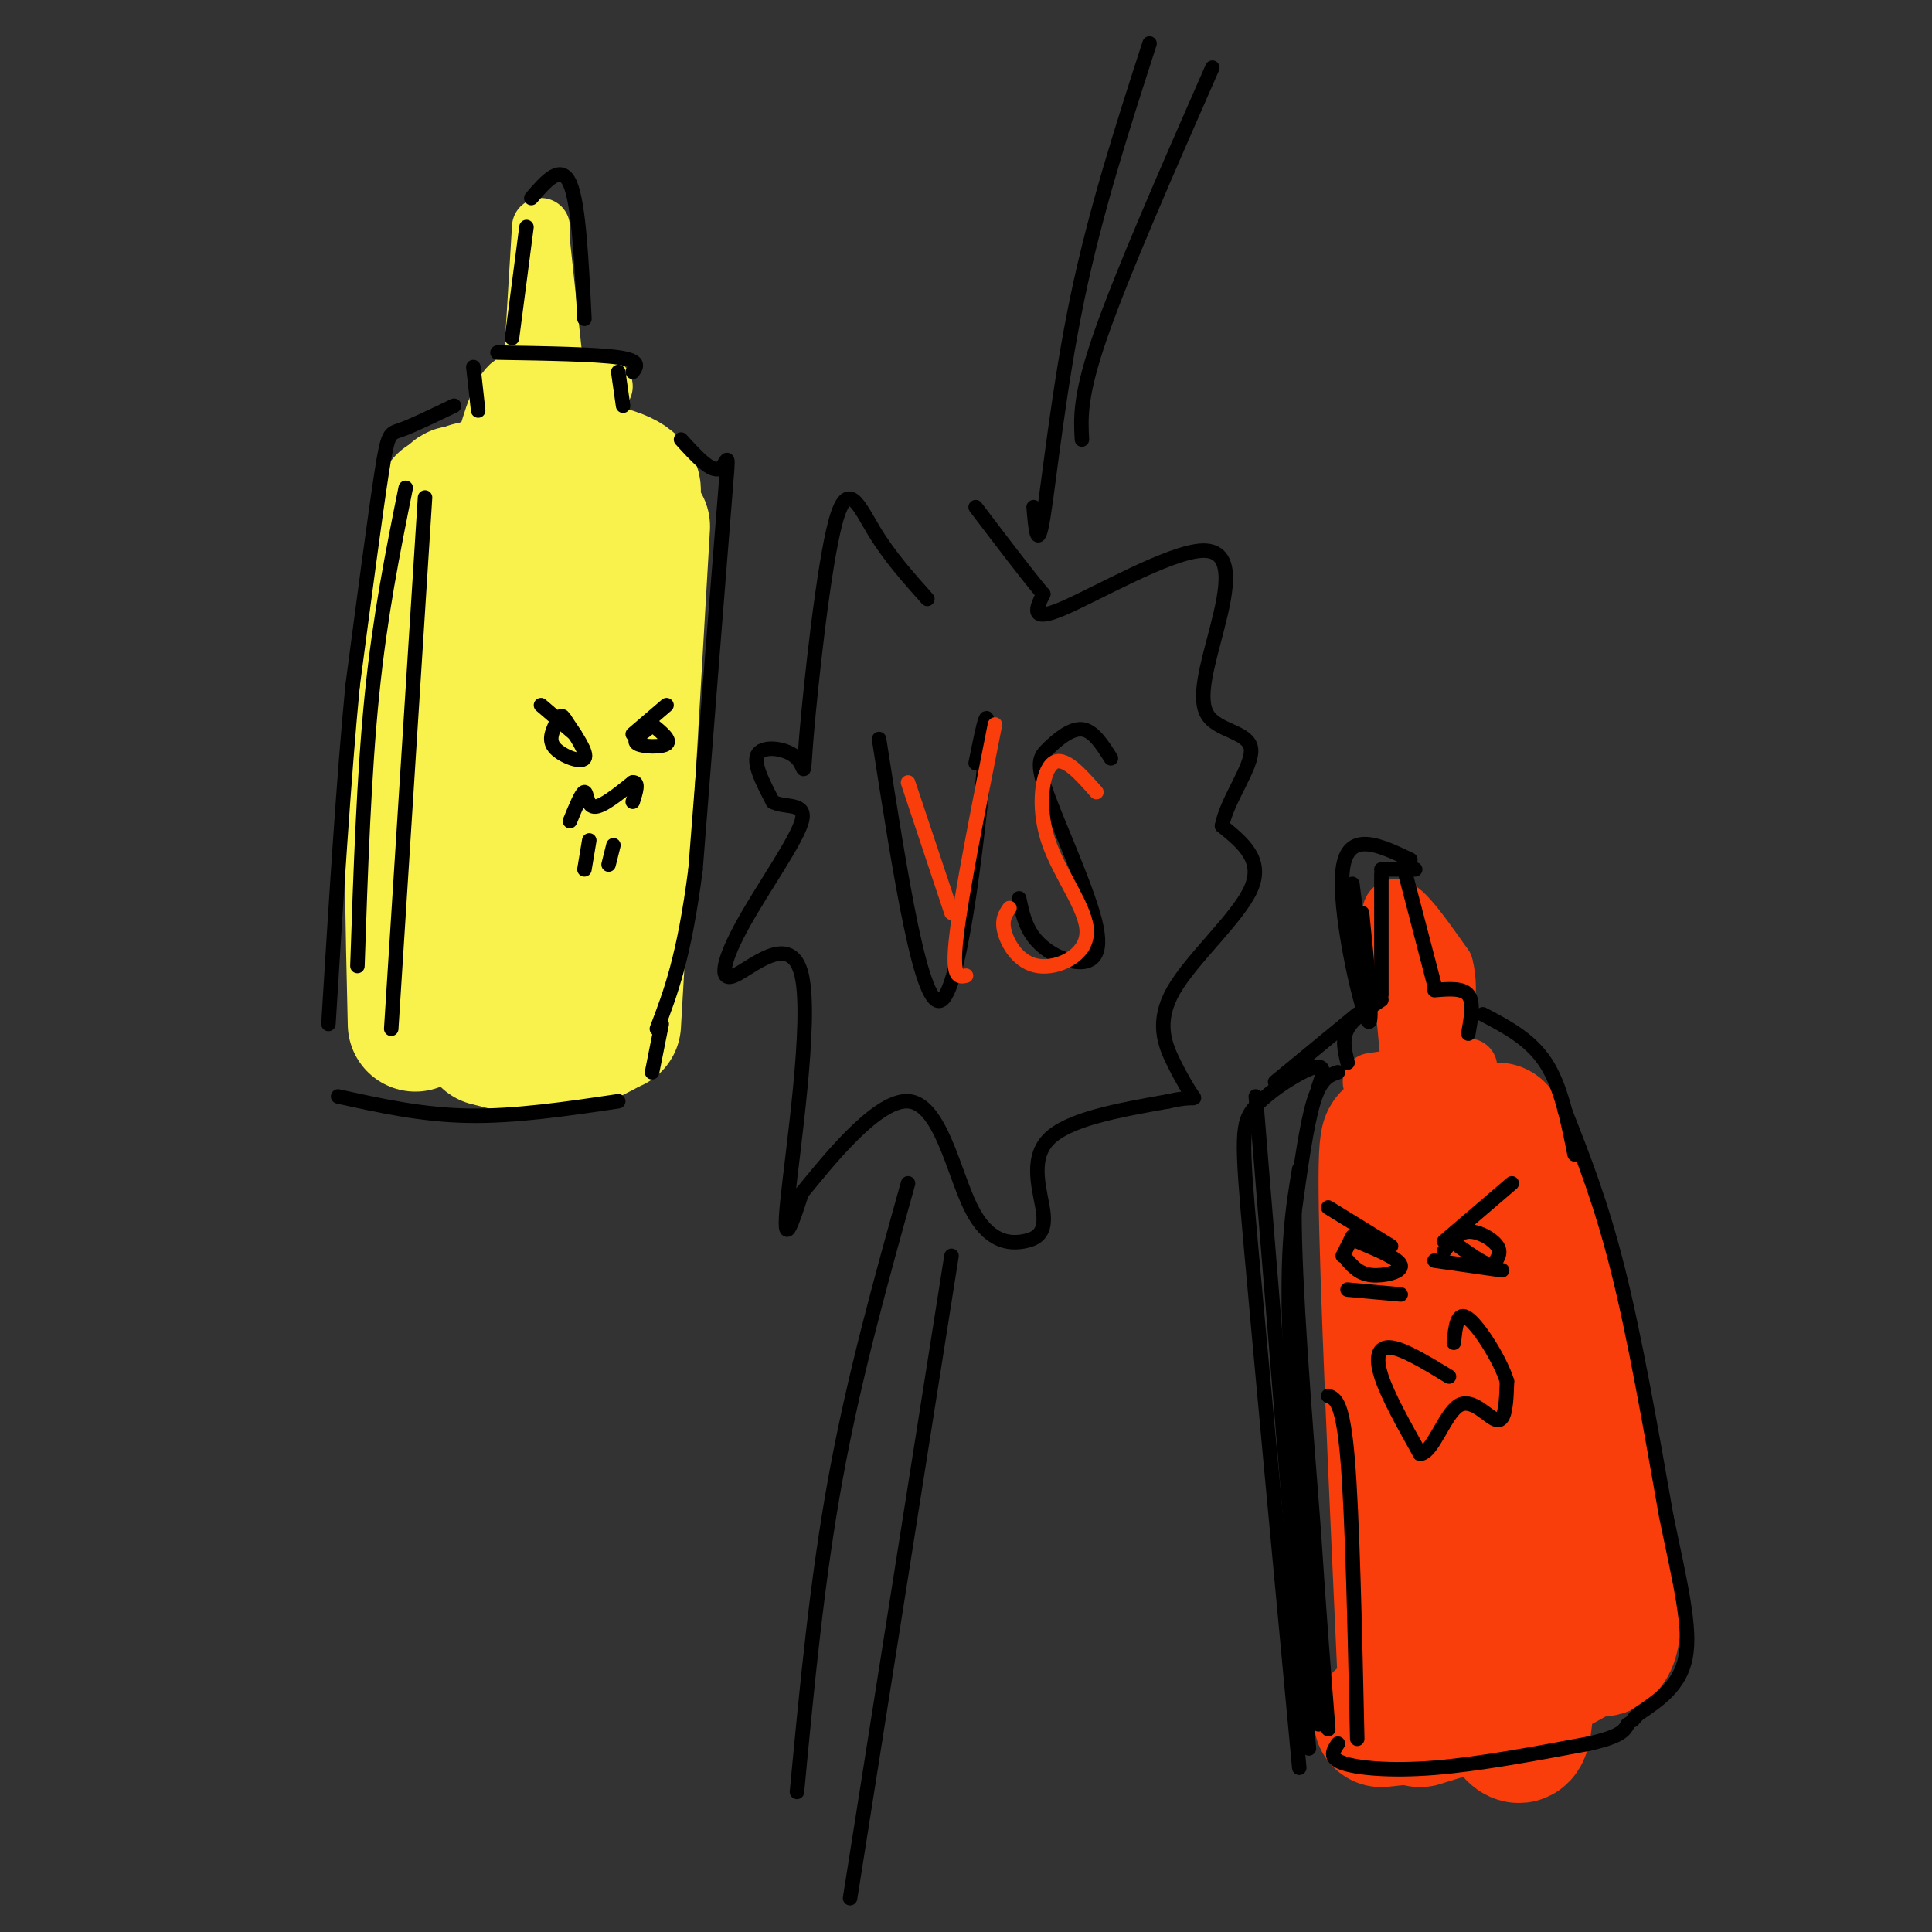 <svg viewBox='0 0 400 400' version='1.1' xmlns='http://www.w3.org/2000/svg' xmlns:xlink='http://www.w3.org/1999/xlink'><rect x="0" y="0" width="400" height="400" fill="#333333" stroke="none"/><g fill='none' stroke='#F9F24D' stroke-width='28' stroke-linecap='round' stroke-linejoin='round'><path d='M99,102c-3.426,-0.030 -6.852,-0.061 -3,1c3.852,1.061 14.981,3.212 23,3c8.019,-0.212 12.928,-2.788 12,-5c-0.928,-2.212 -7.694,-4.061 -14,-4c-6.306,0.061 -12.153,2.030 -18,4'/><path d='M99,101c-3.000,0.667 -1.500,0.333 0,0'/><path d='M92,104c-2.500,15.000 -5.000,30.000 -6,48c-1.000,18.000 -0.500,39.000 0,60'/><path d='M133,109c0.000,0.000 -6.000,103.000 -6,103'/><path d='M125,213c-3.500,1.833 -7.000,3.667 -11,4c-4.000,0.333 -8.500,-0.833 -13,-2'/><path d='M110,117c0.000,0.000 -1.000,80.000 -1,80'/></g>
<g fill='none' stroke='#F9F24D' stroke-width='12' stroke-linecap='round' stroke-linejoin='round'><path d='M101,90c1.583,-5.167 3.167,-10.333 6,-11c2.833,-0.667 6.917,3.167 11,7'/><path d='M110,80c0.000,0.000 2.000,-33.000 2,-33'/><path d='M112,50c0.000,0.000 3.000,28.000 3,28'/><path d='M114,76c0.000,0.000 11.000,4.000 11,4'/></g>
<g fill='none' stroke='#F93D0B' stroke-width='28' stroke-linecap='round' stroke-linejoin='round'><path d='M310,234c0.000,0.000 -19.000,8.000 -19,8'/><path d='M290,243c-1.583,-6.833 -3.167,-13.667 -3,4c0.167,17.667 2.083,59.833 4,102'/><path d='M294,356c6.044,-1.933 12.089,-3.867 16,-1c3.911,2.867 5.689,10.533 6,-6c0.311,-16.533 -0.844,-57.267 -2,-98'/><path d='M314,251c-0.833,-16.667 -1.917,-9.333 -3,-2'/><path d='M307,241c2.798,-0.524 5.595,-1.048 9,6c3.405,7.048 7.417,21.667 11,39c3.583,17.333 6.738,37.381 7,47c0.262,9.619 -2.369,8.810 -5,8'/><path d='M329,341c-5.000,3.511 -15.000,8.289 -23,11c-8.000,2.711 -14.000,3.356 -20,4'/></g>
<g fill='none' stroke='#F93D0B' stroke-width='12' stroke-linecap='round' stroke-linejoin='round'><path d='M284,224c0.000,0.000 20.000,-3.000 20,-3'/><path d='M295,222c-3.833,-14.667 -7.667,-29.333 -7,-33c0.667,-3.667 5.833,3.667 11,11'/><path d='M299,200c1.500,5.333 -0.250,13.167 -2,21'/><path d='M290,200c0.000,0.000 3.000,32.000 3,32'/></g>
<g fill='none' stroke='#000000' stroke-width='3' stroke-linecap='round' stroke-linejoin='round'><path d='M286,180c0.000,0.000 7.000,0.000 7,0'/><path d='M286,181c0.000,0.000 0.000,25.000 0,25'/><path d='M291,181c0.000,0.000 6.000,23.000 6,23'/><path d='M286,207c-2.917,1.917 -5.833,3.833 -7,6c-1.167,2.167 -0.583,4.583 0,7'/><path d='M297,205c2.917,-0.250 5.833,-0.500 7,1c1.167,1.500 0.583,4.750 0,8'/><path d='M277,222c-1.750,0.583 -3.500,1.167 -5,6c-1.500,4.833 -2.750,13.917 -4,23'/><path d='M268,251c0.000,14.833 2.000,40.417 4,66'/><path d='M272,317c1.167,17.833 2.083,29.417 3,41'/><path d='M277,361c-0.978,1.467 -1.956,2.933 1,4c2.956,1.067 9.844,1.733 19,1c9.156,-0.733 20.578,-2.867 32,-5'/><path d='M329,361c6.667,-1.500 7.333,-2.750 8,-4'/><path d='M307,210c4.917,2.583 9.833,5.167 13,10c3.167,4.833 4.583,11.917 6,19'/><path d='M324,230c3.750,9.500 7.500,19.000 11,33c3.500,14.000 6.750,32.500 10,51'/><path d='M345,314c2.889,13.844 5.111,22.956 4,29c-1.111,6.044 -5.556,9.022 -10,12'/><path d='M339,355c-1.667,2.000 -0.833,1.000 0,0'/><path d='M300,285c-4.667,-2.844 -9.333,-5.689 -12,-6c-2.667,-0.311 -3.333,1.911 -2,6c1.333,4.089 4.667,10.044 8,16'/><path d='M294,301c2.595,-0.060 5.083,-8.208 8,-10c2.917,-1.792 6.262,2.774 8,3c1.738,0.226 1.869,-3.887 2,-8'/><path d='M312,286c-1.333,-4.356 -5.667,-11.244 -8,-13c-2.333,-1.756 -2.667,1.622 -3,5'/><path d='M279,261c1.244,1.378 2.489,2.756 5,3c2.511,0.244 6.289,-0.644 6,-2c-0.289,-1.356 -4.644,-3.178 -9,-5'/><path d='M279,267c0.000,0.000 11.000,1.000 11,1'/><path d='M280,256c0.000,0.000 -2.000,4.000 -2,4'/><path d='M299,259c1.422,-1.933 2.844,-3.867 5,-4c2.156,-0.133 5.044,1.533 6,3c0.956,1.467 -0.022,2.733 -1,4'/><path d='M309,262c-1.333,0.000 -4.167,-2.000 -7,-4'/><path d='M297,261c0.000,0.000 14.000,2.000 14,2'/><path d='M288,258c0.000,0.000 -13.000,-8.000 -13,-8'/><path d='M299,257c0.000,0.000 14.000,-12.000 14,-12'/><path d='M115,150c-0.756,1.711 -1.511,3.422 0,5c1.511,1.578 5.289,3.022 6,2c0.711,-1.022 -1.644,-4.511 -4,-8'/><path d='M117,149c-0.833,-1.333 -0.917,-0.667 -1,0'/><path d='M134,151c-1.578,1.178 -3.156,2.356 -2,3c1.156,0.644 5.044,0.756 6,0c0.956,-0.756 -1.022,-2.378 -3,-4'/><path d='M135,150c-0.500,-0.667 -0.250,-0.333 0,0'/><path d='M131,152c0.000,0.000 7.000,-6.000 7,-6'/><path d='M112,146c0.000,0.000 7.000,6.000 7,6'/><path d='M118,170c1.222,-2.978 2.444,-5.956 3,-6c0.556,-0.044 0.444,2.844 2,3c1.556,0.156 4.778,-2.422 8,-5'/><path d='M131,162c1.333,-0.167 0.667,1.917 0,4'/><path d='M122,174c0.000,0.000 -1.000,6.000 -1,6'/><path d='M127,175c0.000,0.000 -1.000,4.000 -1,4'/><path d='M103,73c10.167,0.167 20.333,0.333 25,1c4.667,0.667 3.833,1.833 3,3'/><path d='M98,76c0.000,0.000 1.000,9.000 1,9'/><path d='M128,77c0.000,0.000 1.000,7.000 1,7'/><path d='M94,84c-4.333,2.089 -8.667,4.178 -11,5c-2.333,0.822 -2.667,0.378 -4,9c-1.333,8.622 -3.667,26.311 -6,44'/><path d='M73,142c-1.833,19.000 -3.417,44.500 -5,70'/><path d='M70,227c8.667,1.917 17.333,3.833 27,4c9.667,0.167 20.333,-1.417 31,-3'/><path d='M141,91c3.133,3.444 6.267,6.889 8,6c1.733,-0.889 2.067,-6.111 1,7c-1.067,13.111 -3.533,44.556 -6,76'/><path d='M144,180c-2.333,18.167 -5.167,25.583 -8,33'/><path d='M106,70c0.000,0.000 3.000,-23.000 3,-23'/><path d='M110,41c3.083,-3.583 6.167,-7.167 8,-3c1.833,4.167 2.417,16.083 3,28'/><path d='M137,212c0.000,0.000 -2.000,10.000 -2,10'/><path d='M182,153c4.444,28.511 8.889,57.022 13,54c4.111,-3.022 7.889,-37.578 9,-51c1.111,-13.422 -0.444,-5.711 -2,2'/><path d='M230,157c-1.831,-2.888 -3.662,-5.776 -6,-6c-2.338,-0.224 -5.182,2.214 -7,4c-1.818,1.786 -2.609,2.918 0,10c2.609,7.082 8.617,20.115 10,27c1.383,6.885 -1.858,7.623 -5,7c-3.142,-0.623 -6.183,-2.607 -8,-5c-1.817,-2.393 -2.408,-5.197 -3,-8'/><path d='M192,124c-3.927,-4.403 -7.855,-8.805 -11,-14c-3.145,-5.195 -5.509,-11.182 -8,-2c-2.491,9.182 -5.111,33.533 -6,44c-0.889,10.467 -0.047,7.049 -2,5c-1.953,-2.049 -6.701,-2.728 -8,-1c-1.299,1.728 0.850,5.864 3,10'/><path d='M160,166c2.454,1.412 7.088,-0.059 6,4c-1.088,4.059 -7.899,13.648 -12,21c-4.101,7.352 -5.491,12.465 -2,11c3.491,-1.465 11.863,-9.510 14,0c2.137,9.510 -1.961,36.574 -3,47c-1.039,10.426 0.980,4.213 3,-2'/><path d='M166,247c4.815,-5.823 15.352,-19.382 22,-19c6.648,0.382 9.406,14.705 13,22c3.594,7.295 8.025,7.564 11,7c2.975,-0.564 4.493,-1.959 4,-6c-0.493,-4.041 -2.998,-10.726 1,-15c3.998,-4.274 14.499,-6.137 25,-8'/><path d='M242,228c5.169,-1.204 5.592,-0.215 5,-1c-0.592,-0.785 -2.200,-3.344 -4,-7c-1.800,-3.656 -3.792,-8.407 0,-15c3.792,-6.593 13.369,-15.026 16,-21c2.631,-5.974 -1.685,-9.487 -6,-13'/><path d='M253,171c0.990,-5.419 6.466,-12.466 6,-16c-0.466,-3.534 -6.873,-3.555 -9,-7c-2.127,-3.445 0.028,-10.315 2,-18c1.972,-7.685 3.762,-16.184 -3,-16c-6.762,0.184 -22.075,9.053 -29,12c-6.925,2.947 -5.463,-0.026 -4,-3'/><path d='M216,123c-3.000,-3.500 -8.500,-10.750 -14,-18'/><path d='M238,9c-5.600,17.333 -11.200,34.667 -15,53c-3.800,18.333 -5.800,37.667 -7,45c-1.200,7.333 -1.600,2.667 -2,-2'/><path d='M251,14c-9.250,21.083 -18.500,42.167 -23,55c-4.500,12.833 -4.250,17.417 -4,22'/><path d='M188,245c-5.583,20.000 -11.167,40.000 -15,61c-3.833,21.000 -5.917,43.000 -8,65'/><path d='M197,260c0.000,0.000 -21.000,133.000 -21,133'/><path d='M84,101c-2.667,13.250 -5.333,26.500 -7,43c-1.667,16.500 -2.333,36.250 -3,56'/><path d='M88,103c0.000,0.000 -7.000,110.000 -7,110'/><path d='M275,289c1.500,0.583 3.000,1.167 4,13c1.000,11.833 1.500,34.917 2,58'/><path d='M269,242c-1.333,7.917 -2.667,15.833 -2,35c0.667,19.167 3.333,49.583 6,80'/><path d='M260,227c0.000,0.000 11.000,135.000 11,135'/><path d='M264,224c0.000,0.000 17.000,-14.000 17,-14'/><path d='M273,225c0.845,-2.375 1.690,-4.750 -1,-4c-2.690,0.750 -8.917,4.625 -12,8c-3.083,3.375 -3.024,6.250 -1,29c2.024,22.750 6.012,65.375 10,108'/><path d='M280,183c0.000,0.000 3.000,24.000 3,24'/><path d='M282,189c1.289,12.689 2.578,25.378 1,22c-1.578,-3.378 -6.022,-22.822 -5,-31c1.022,-8.178 7.511,-5.089 14,-2'/></g>
<g fill='none' stroke='#F93D0B' stroke-width='3' stroke-linecap='round' stroke-linejoin='round'><path d='M188,162c0.000,0.000 9.000,27.000 9,27'/><path d='M206,150c-3.500,17.667 -7.000,35.333 -8,44c-1.000,8.667 0.500,8.333 2,8'/><path d='M227,164c-3.382,-3.841 -6.764,-7.682 -9,-6c-2.236,1.682 -3.326,8.887 -1,16c2.326,7.113 8.067,14.133 8,19c-0.067,4.867 -5.941,7.579 -10,7c-4.059,-0.579 -6.303,-4.451 -7,-7c-0.697,-2.549 0.151,-3.774 1,-5'/></g>
</svg>